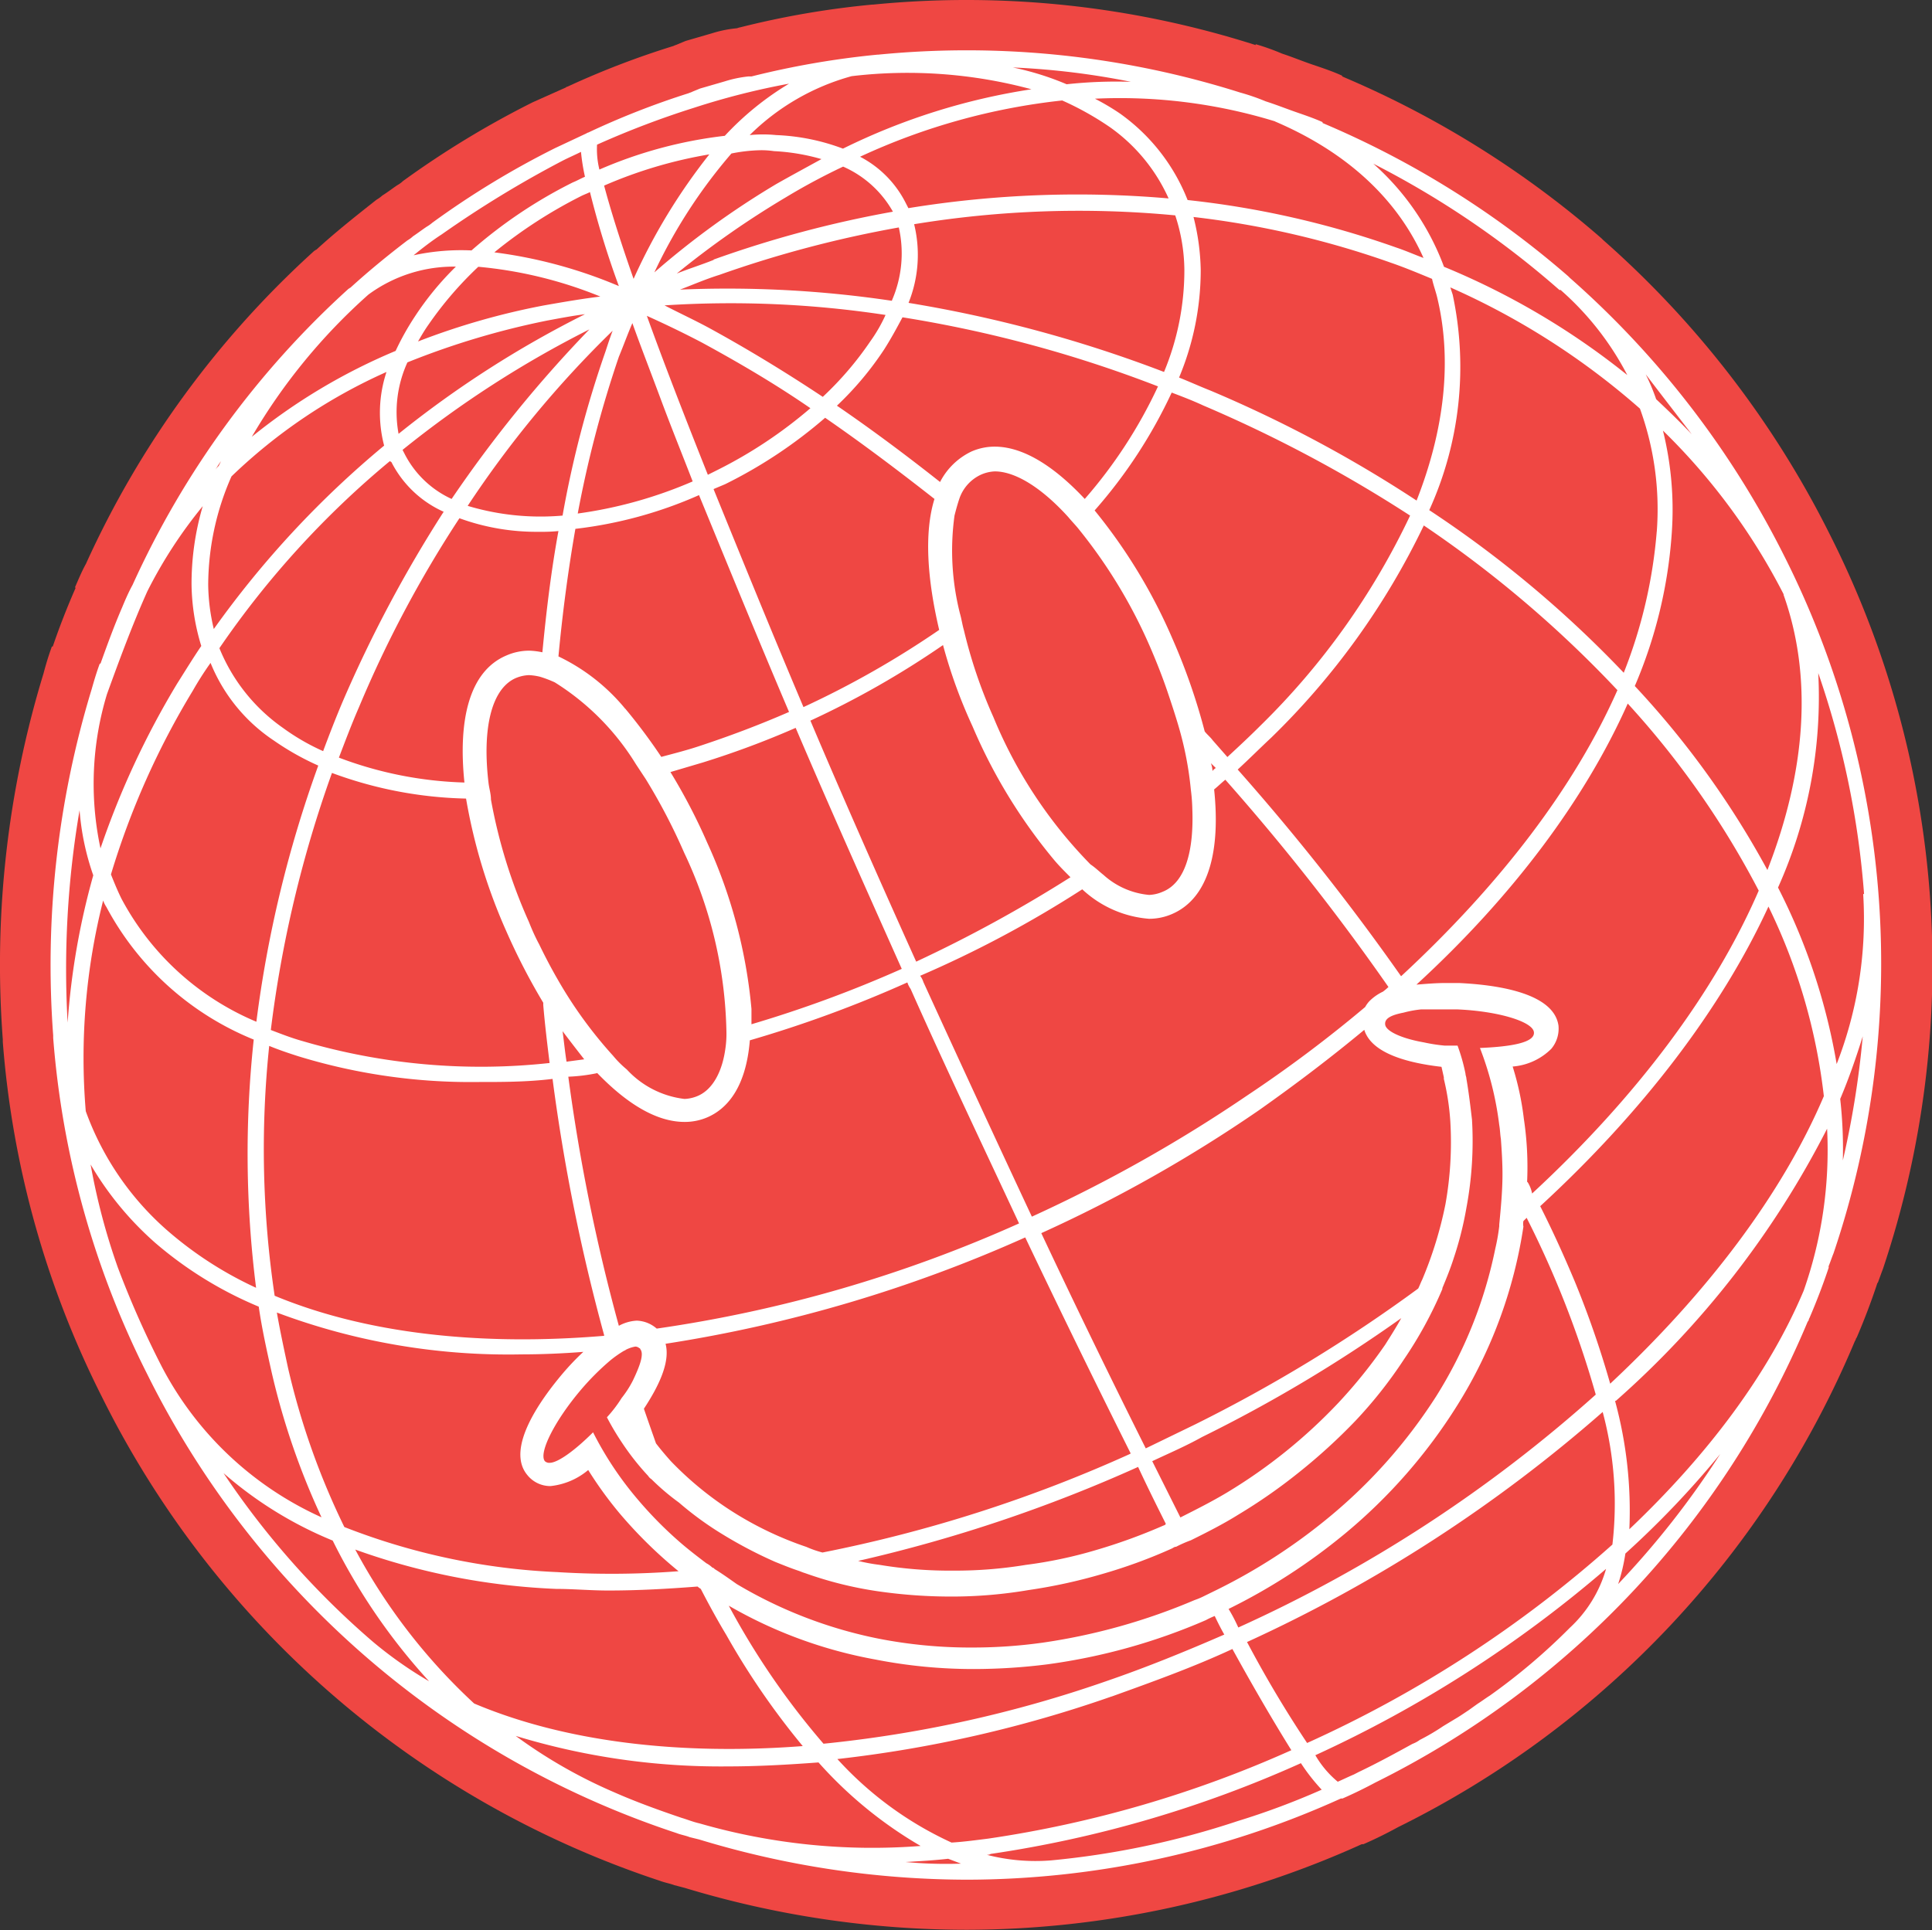 <?xml version="1.0" encoding="UTF-8"?> <svg xmlns="http://www.w3.org/2000/svg" viewBox="0 0 131.12 131.02"><rect x="0" y="0" width="131.12" height="131.02" fill="#333333" stroke="none"/> <defs> <style>.cls-1{fill:#ef4743;}.cls-2{fill:#fff;}</style> </defs> <g id="Layer_2" data-name="Layer 2"> <g id="Layer_1-2" data-name="Layer 1"> <path class="cls-1" d="M124.12,36.15A65.74,65.74,0,0,0,108.81,16.3l-.11-.11a65.77,65.77,0,0,0-17.61-11V5.14c-.63-.29-1.32-.52-2-.75s-1.38-.52-2.08-.75A15.88,15.88,0,0,0,85.22,3v.06A64.47,64.47,0,0,0,59.28.31h-.06a59.2,59.2,0,0,0-9,1.55c-.06,0-.18.06-.23.06a8.12,8.12,0,0,0-1.67.34l-1.79.52L46,3c-.12.06-.18.06-.29.12a57.79,57.79,0,0,0-7.19,2.76.21.21,0,0,0-.12.06l-2.24,1a63.22,63.22,0,0,0-8.81,5.35,1.88,1.88,0,0,1-.4.29c-.34.23-.63.46-1,.69a2.3,2.3,0,0,1-.4.29c-1.38,1.09-2.76,2.18-4.08,3.39-.06,0-.06.06-.12.06A64.64,64.64,0,0,0,5.83,38.28c-.29.52-.52,1.09-.75,1.61h.06c-.58,1.32-1.1,2.65-1.56,4H3.52c-.23.63-.4,1.2-.57,1.84A67.56,67.56,0,0,0,.19,70.56v.17a64.43,64.43,0,0,0,6.73,24.1,65.07,65.07,0,0,0,37.91,32.86c.29.11.64.17.93.28l.69.18A66,66,0,0,0,65.6,131a65.2,65.2,0,0,0,26.82-5.81s0,0,.11,0c.81-.35,1.61-.75,2.36-1.16a64.67,64.67,0,0,0,31-33c.06-.06.06-.18.12-.23q.78-1.82,1.38-3.63a.21.21,0,0,1,.06-.11c.11-.29.23-.64.34-.92A64.89,64.89,0,0,0,124.12,36.15Z"></path> <path class="cls-2" d="M121.06,37.68a62.27,62.27,0,0,0-14.51-18.81l-.11-.11h0A62.41,62.41,0,0,0,89.76,8.35V8.29c-.6-.27-1.26-.49-1.86-.7s-1.31-.49-2-.71a14.81,14.81,0,0,0-1.74-.6v0A61.47,61.47,0,0,0,59.6,3.71h-.05A58,58,0,0,0,51,5.19c-.06,0-.16,0-.22,0a8.08,8.08,0,0,0-1.58.33l-1.69.49L47,6.22c-.11.06-.16.06-.27.11h0A54.64,54.64,0,0,0,39.92,9h0a.22.22,0,0,0-.11.05l-2.13,1a58.66,58.66,0,0,0-8.34,5.07h0a2.5,2.5,0,0,1-.38.27c-.33.22-.6.43-.93.65a2.08,2.08,0,0,1-.38.28c-1.31,1-2.62,2.07-3.87,3.21-.05,0-.05.06-.11.06h0A61.22,61.22,0,0,0,9,39.7c-.27.49-.49,1-.71,1.53h0c-.54,1.25-1,2.51-1.47,3.82H6.77c-.22.6-.38,1.14-.55,1.74a64.25,64.25,0,0,0-2.61,23.5h0v.17A61.08,61.08,0,0,0,10,93.3a61.65,61.65,0,0,0,35.93,31.14c.27.11.6.16.87.27h0l.65.16A62.71,62.71,0,0,0,65.6,127.6,61.7,61.7,0,0,0,91,122.09c.06,0,.06,0,.11,0h0c.76-.33,1.53-.71,2.24-1.09A61.34,61.34,0,0,0,122.69,89.7h0c.06,0,.06-.16.11-.22.49-1.14.93-2.29,1.31-3.43a.22.22,0,0,1,0-.11h0c.11-.27.22-.6.33-.87A61.46,61.46,0,0,0,121.06,37.68Zm4,41.39a30.38,30.38,0,0,0-.17-4.47c.6-1.42,1.09-2.84,1.53-4.25A62.31,62.31,0,0,1,125,79.07ZM24.11,105.19a45.74,45.74,0,0,0,13.63,2.67c1.14,0,2.34.11,3.54.11,2,0,4-.11,6.06-.27l0,0a1.77,1.77,0,0,0,.22.16C48.15,109,48.7,110,49.3,111a51.35,51.35,0,0,0,5.18,7.53c-8.51.65-16.25-.33-22.3-2.89A39.69,39.69,0,0,1,24.11,105.19ZM7,61.13a2,2,0,0,0,.22.44,19.74,19.74,0,0,0,10,9,72.34,72.34,0,0,0,.16,16.85,25.21,25.21,0,0,1-6-3.87,19.57,19.57,0,0,1-5.56-8.12A43.57,43.57,0,0,1,7,61.13ZM14.13,39.7a18.33,18.33,0,0,1,1.58-7.36,36.62,36.62,0,0,1,10.52-7.09,8.83,8.83,0,0,0-.16,5A65.56,65.56,0,0,0,14.51,42.7,13.54,13.54,0,0,1,14.13,39.7ZM25,20a9.76,9.76,0,0,1,5.94-1.9,20.19,20.19,0,0,0-2.78,3.38,18.33,18.33,0,0,0-1.31,2.34,40,40,0,0,0-9.76,5.83A39.81,39.81,0,0,1,25,20ZM40.52,9.82a60.78,60.78,0,0,1,6.6-2.51,50.12,50.12,0,0,1,6.43-1.63,20,20,0,0,0-4.36,3.54,29.91,29.91,0,0,0-8.51,2.29A5.76,5.76,0,0,1,40.52,9.82Zm46-1.58c4.85,2.07,8.29,5.23,10.09,9.27-.6-.22-1.2-.49-1.86-.71A62.1,62.1,0,0,0,80.6,13.58,13.07,13.07,0,0,0,76,7.7a15.92,15.92,0,0,0-1.69-1A35.87,35.87,0,0,1,86.54,8.24Zm34.52,32.12c2,5.61,1.52,12-1.09,18.7a60.47,60.47,0,0,0-9-12.49,31.78,31.78,0,0,0,2.51-10.41,22.34,22.34,0,0,0-.6-6.93A42.69,42.69,0,0,1,121.06,40.36ZM83.38,109.22a40.41,40.41,0,0,0,7.85-5.07,36.28,36.28,0,0,0,7.69-8.78,31.71,31.71,0,0,0,4.47-12.1,1,1,0,0,1,0-.38l.22-.22a66.88,66.88,0,0,1,4.69,12,95,95,0,0,1-24.26,15.81C83.87,110.1,83.65,109.66,83.38,109.22ZM27.65,24.6a53.71,53.71,0,0,1,9.49-2.84c.87-.16,1.69-.32,2.56-.43a70.35,70.35,0,0,0-12.65,8.12A8.13,8.13,0,0,1,27.65,24.6ZM51.53,10.2a5.71,5.71,0,0,1,1,.06,14,14,0,0,1,3.22.54c-1,.55-2,1.09-3.06,1.69a56.92,56.92,0,0,0-8.28,6,35.27,35.27,0,0,1,5.23-8.07A11,11,0,0,1,51.53,10.2Zm28.85,8.13A18,18,0,0,1,79,25.25a88.4,88.4,0,0,0-17.34-4.69,8.74,8.74,0,0,0,.38-5.34,69.05,69.05,0,0,1,17.72-.6A12.06,12.06,0,0,1,80.38,18.33ZM48.48,106.5c0-.06-.11-.06-.16-.11a1.68,1.68,0,0,0-.38-.27c-.66-.5-1.31-1-1.91-1.53a26.69,26.69,0,0,1-2.78-2.84,23,23,0,0,1-3-4.52c-1.25,1.25-2.4,2.07-2.94,2.07a.43.43,0,0,1-.33-.11c-.44-.54.65-2.73,2.45-4.85a17.4,17.4,0,0,1,2-2,7.66,7.66,0,0,1,.93-.65.21.21,0,0,0,.11-.06,2.24,2.24,0,0,1,.65-.22.42.42,0,0,1,.27.11.06.06,0,0,1,.06.06c.27.32,0,1.09-.49,2.12a6.93,6.93,0,0,1-.77,1.2,8.75,8.75,0,0,1-1,1.31,17.74,17.74,0,0,0,1,1.69,17.45,17.45,0,0,0,1.8,2.29.66.66,0,0,0,.22.22A15.74,15.74,0,0,0,46.08,102a22,22,0,0,0,3,2.18,29.83,29.83,0,0,0,3.54,1.85c.55.22,1.09.44,1.58.6.17.06.27.11.44.16A25.67,25.67,0,0,0,59.44,108a34.68,34.68,0,0,0,5.24.38,31.13,31.13,0,0,0,5.12-.44,36.24,36.24,0,0,0,5-1.09,35,35,0,0,0,4.75-1.74c.11-.06.16-.11.27-.11a8.44,8.44,0,0,1,1-.44c1.09-.54,2.18-1.09,3.22-1.74a36.83,36.83,0,0,0,4.14-2.89,39,39,0,0,0,3.82-3.49,30.08,30.08,0,0,0,3.27-4.14,27.63,27.63,0,0,0,2.62-4.8v-.06c.27-.65.54-1.31.76-2A23.14,23.14,0,0,0,99.52,82,24.6,24.6,0,0,0,99.9,76v0c-.11-.93-.22-1.86-.38-2.78,0-.11-.06-.22-.06-.33a12.75,12.75,0,0,0-.54-1.91c-.27,0-.6,0-.87,0a11.45,11.45,0,0,1-1.42-.22c-1.53-.27-2.56-.76-2.62-1.2s.44-.66,1.25-.82a7.37,7.37,0,0,1,1.2-.22c.49,0,1,0,1.59,0h.81c2.78.11,5.13.82,5.24,1.53s-1.47,1-3.66,1.09a21.68,21.68,0,0,1,1.31,5.23c.06.33.06.65.11.93.06.82.11,1.63.11,2.4,0,1.14-.11,2.29-.22,3.43v.11a13.63,13.63,0,0,1-.27,1.53,30.09,30.09,0,0,1-4,10A35.22,35.22,0,0,1,90.19,103a39.15,39.15,0,0,1-7.58,4.91l-1,.49a5,5,0,0,1-.54.22,41.41,41.41,0,0,1-10.31,2.89,34.33,34.33,0,0,1-4.74.33,32.47,32.47,0,0,1-6.38-.6A30.43,30.43,0,0,1,50,107.53C49.46,107.15,49,106.82,48.48,106.5Zm.76-35.39c-.21,1.64-.87,2.83-1.85,3.27a2.54,2.54,0,0,1-.93.22,6.33,6.33,0,0,1-3.92-2,6.81,6.81,0,0,1-.93-.93,29.43,29.43,0,0,1-3.76-5.18c-.44-.76-.87-1.58-1.26-2.39-.27-.5-.49-1-.7-1.53a35.84,35.84,0,0,1-2.57-8.29c0-.38-.11-.71-.16-1.09-.44-3.65.16-6.38,1.8-7.14a2.54,2.54,0,0,1,.93-.22,3.86,3.86,0,0,1,.76.11,8,8,0,0,1,1,.38,17.09,17.09,0,0,1,5.51,5.56l.66,1a40.07,40.07,0,0,1,2.61,5A29.6,29.6,0,0,1,49.3,70,6.71,6.71,0,0,1,49.24,71.11Zm-6.81-23a13.26,13.26,0,0,0-4.53-3.55q.42-4.48,1.15-8.66a28.84,28.84,0,0,0,8.39-2.29c1.86,4.52,3.88,9.48,6.11,14.72-2,.87-4,1.63-6.16,2.34-.82.27-1.69.49-2.51.71A38.67,38.67,0,0,0,42.43,48.1Zm.49-26.17c.54,1.52,1.2,3.21,1.91,5.12s1.42,3.66,2.18,5.62a29.77,29.77,0,0,1-7.8,2.18A76.37,76.37,0,0,1,42,24.22C42.32,23.45,42.59,22.69,42.92,21.93Zm1-.49c1.2.54,2.45,1.14,3.71,1.8C50,24.54,52.52,26,55,27.71A30.84,30.84,0,0,1,48.7,31.9l-.66.33C46.41,28.14,45,24.49,43.9,21.44Zm-2.34,1c-.17.44-.33.93-.49,1.42A71.59,71.59,0,0,0,38.18,35a17.19,17.19,0,0,1-6.44-.66A71.7,71.7,0,0,1,41.56,22.47Zm6.87,10.74.76-.32A32,32,0,0,0,56,28.36c2.45,1.69,4.91,3.54,7.42,5.51-.71,2.29-.49,5.45.32,8.89A62.79,62.79,0,0,1,54.53,48C52.24,42.59,50.23,37.63,48.43,33.21ZM80,49.35a23,23,0,0,1,.82,4.26,12.29,12.29,0,0,1,.1,1.31c.11,2.88-.49,5-2,5.61a2.54,2.54,0,0,1-.93.22,5.32,5.32,0,0,1-3.1-1.36c-.28-.22-.55-.49-.88-.71a31.2,31.2,0,0,1-6.59-10,33.18,33.18,0,0,1-2-5.89c-.11-.38-.16-.76-.27-1.14A17.42,17.42,0,0,1,64.78,35c.11-.44.22-.82.33-1.15a2.78,2.78,0,0,1,1.47-1.63,2.59,2.59,0,0,1,.93-.22c1.42,0,3.22,1.14,5,3.11.22.27.49.54.71.82A34.51,34.51,0,0,1,78.09,44c.43,1,.82,2,1.14,2.94C79.51,47.77,79.78,48.59,80,49.35Zm2.18,2.46.33.32c-.06.06-.17.11-.22.22A1.66,1.66,0,0,0,82.18,51.81ZM73.62,33.87c-1.58-1.69-3.82-3.55-6.11-3.55h0a3.89,3.89,0,0,0-1.58.33,4.64,4.64,0,0,0-2.13,2.07c-2.34-1.85-4.69-3.6-7-5.18A21.56,21.56,0,0,0,60,23.73c.49-.77.87-1.48,1.25-2.19a85.05,85.05,0,0,1,17.34,4.69A32.34,32.34,0,0,1,73.62,33.87ZM59.06,23.18a22.27,22.27,0,0,1-3.22,3.76c-2.62-1.74-5.23-3.32-7.74-4.69-1-.54-2-1-3-1.52a69.83,69.83,0,0,1,15,.65A10.42,10.42,0,0,1,59.06,23.18ZM30.65,33.87a6.73,6.73,0,0,1-3.16-3l-.17-.33A71,71,0,0,1,40,22.36,86,86,0,0,0,30.65,33.87Zm5.94,2.23a11.39,11.39,0,0,0,1.31-.05c-.49,2.67-.82,5.4-1.09,8.23a5.18,5.18,0,0,0-.87-.11h0a3.86,3.86,0,0,0-1.58.33c-2.56,1.09-3.27,4.47-2.84,8.62A26.05,26.05,0,0,1,23,51.43c.44-1.15.87-2.29,1.37-3.44a78.65,78.65,0,0,1,6.81-12.81A15.25,15.25,0,0,0,36.59,36.1ZM51,68.49a34.6,34.6,0,0,0-3-11.28,39.38,39.38,0,0,0-2.5-4.8l2.23-.66A60.22,60.22,0,0,0,54,49.41c2.23,5.23,4.69,10.74,7.2,16.36A83.26,83.26,0,0,1,51,69.53Zm4-19.57a60.58,60.58,0,0,0,9-5.13,34.5,34.5,0,0,0,2,5.51,36.41,36.41,0,0,0,5.56,9.1c.33.39.71.77,1.09,1.15a92.91,92.91,0,0,1-10.47,5.73C59.6,59.55,57.15,54,55,48.92ZM73.45,60.37a7.48,7.48,0,0,0,4.53,2,3.89,3.89,0,0,0,1.58-.33c2.51-1.09,3.27-4.36,2.84-8.45.27-.22.49-.44.76-.66A154,154,0,0,1,94.23,67a3.34,3.34,0,0,1-.38.32,3.26,3.26,0,0,0-.93.66,2.08,2.08,0,0,0-.27.38c-2.46,2.07-5.13,4.09-8,6a99.17,99.17,0,0,1-14.62,8.23c-2.34-5-4.79-10.3-7.36-15.92a1.46,1.46,0,0,0-.22-.43A75.06,75.06,0,0,0,73.45,60.37Zm19.14,9.54c.49,1.58,2.89,2.24,5.24,2.51l.16.71v.11a16.89,16.89,0,0,1,.44,2.89,23.89,23.89,0,0,1-.33,5.61,26.51,26.51,0,0,1-1.58,5.13c-.11.22-.16.38-.27.6a102.86,102.86,0,0,1-15.11,9.21l-3.38,1.64c-2.18-4.36-4.58-9.27-7.09-14.61a95.58,95.58,0,0,0,14.78-8.35C88,73.56,90.36,71.76,92.59,69.91ZM95.1,89.48c-.33.6-.71,1.2-1.09,1.8a34.21,34.21,0,0,1-3.16,3.93,35.71,35.71,0,0,1-7.58,6.11c-1,.6-2.07,1.14-3.16,1.69L78.2,99.19c1.14-.54,2.23-1,3.38-1.64A98,98,0,0,0,95.1,89.48Zm-16,14c-.05.06-.1.06-.21.11a38.06,38.06,0,0,1-4.53,1.64,30,30,0,0,1-4.74,1,29.52,29.52,0,0,1-4.91.39,29,29,0,0,1-5-.39,12.63,12.63,0,0,1-1.47-.27,100.94,100.94,0,0,0,19-6.38C77.87,100.94,78.52,102.24,79.12,103.44Zm-2.39-4.79a95.42,95.42,0,0,1-20.89,6.7,7,7,0,0,1-1.09-.38,23.25,23.25,0,0,1-4.85-2.29,22.69,22.69,0,0,1-4.36-3.54c-.39-.44-.71-.82-1-1.2-.27-.77-.54-1.53-.82-2.35,1-1.52,1.8-3.16,1.47-4.41A95.27,95.27,0,0,0,69.58,84C72.09,89.27,74.49,94.17,76.73,98.65Zm26.93-18.43a22,22,0,0,0-.22-4.31,19.52,19.52,0,0,0-.76-3.55,4.18,4.18,0,0,0,2.62-1.2,2.13,2.13,0,0,0,.49-1.58c-.33-2.29-4.42-2.78-6.76-2.89h-.88c-.7,0-1.36.06-2,.11,6.54-6,11.45-12.59,14.34-19.08a59.44,59.44,0,0,1,8.89,12.7c-3,6.93-8.29,14-15.38,20.56A2.25,2.25,0,0,0,103.66,80.22Zm-8.56-14A158.25,158.25,0,0,0,84,52.24c.77-.71,1.53-1.47,2.29-2.18A50.54,50.54,0,0,0,96.63,35.67a77.7,77.7,0,0,1,13.14,11.18C106.88,53.39,101.86,60,95.1,66.26Zm-9.54-17c-.71.71-1.47,1.42-2.24,2.13l-1-1.14c-.16-.22-.38-.39-.54-.6a41.7,41.7,0,0,0-2.18-6.27,36.68,36.68,0,0,0-5.29-8.73,33.39,33.39,0,0,0,5.23-8c.71.27,1.42.54,2.13.87A92.31,92.31,0,0,1,95.7,35,49.67,49.67,0,0,1,85.56,49.24Zm-25-28.84a75.63,75.63,0,0,0-14.39-.76c.87-.33,1.74-.71,2.67-1A76.87,76.87,0,0,1,61,15.44,8,8,0,0,1,60.53,20.4Zm-12.1-2.78c-.82.33-1.69.6-2.51.93a61.22,61.22,0,0,1,7.41-5.18,43.14,43.14,0,0,1,3.88-2.08,7.19,7.19,0,0,1,3.38,3.06h0A75.5,75.5,0,0,0,48.43,17.62ZM43,18.93c-.92-2.62-1.58-4.75-2-6.33a30.47,30.47,0,0,1,7.14-2.12A40.09,40.09,0,0,0,43,18.93ZM26.56,31.36a7.35,7.35,0,0,0,3.55,3.38,88.76,88.76,0,0,0-6.82,12.81c-.49,1.15-.93,2.29-1.36,3.44a14.87,14.87,0,0,1-2.73-1.58A12.21,12.21,0,0,1,14.89,44,61.84,61.84,0,0,1,26.45,31.31C26.51,31.31,26.51,31.36,26.56,31.36Zm5.07,22.85a37.68,37.68,0,0,0,2.73,9,43.28,43.28,0,0,0,2.51,4.86v.16c.11,1.31.27,2.62.43,3.93a42.9,42.9,0,0,1-16.74-1.48c-.76-.21-1.47-.49-2.18-.76a80.7,80.7,0,0,1,4.15-17.45A27.79,27.79,0,0,0,31.63,54.21ZM38.18,70c.49.65,1,1.31,1.47,1.91l-1.2.16C38.34,71.38,38.28,70.73,38.18,70Zm2.34,2.83c1.58,1.64,3.71,3.33,5.94,3.33A3.86,3.86,0,0,0,48,75.85c1.26-.54,2.62-1.91,2.89-5.23a82.06,82.06,0,0,0,10.69-3.93,1.65,1.65,0,0,0,.22.44c2.45,5.51,5,10.85,7.36,15.92a92.08,92.08,0,0,1-24.59,7.14,2.17,2.17,0,0,0-1.36-.54A2.85,2.85,0,0,0,42,90a127.63,127.63,0,0,1-3.43-16.91A11.88,11.88,0,0,0,40.52,72.85ZM106.88,87c-.71-1.69-1.47-3.38-2.35-5.12,7-6.44,12.33-13.47,15.49-20.34a39.46,39.46,0,0,1,3.76,12.87c-2.83,6.65-7.9,13.35-14.5,19.52A65.39,65.39,0,0,0,106.88,87Zm5.56-50.93a33.33,33.33,0,0,1-2.24,9.6A75.77,75.77,0,0,0,97,34.63,23.49,23.49,0,0,0,98.59,20l-.16-.49a50.16,50.16,0,0,1,12.87,8.23A20.07,20.07,0,0,1,112.44,36.1ZM97.55,20.24c1,4.19.5,8.88-1.41,13.74a87,87,0,0,0-14-7.47c-.71-.28-1.41-.6-2.12-.88a18.88,18.88,0,0,0,1.47-7.3,15.56,15.56,0,0,0-.49-3.6,61.12,61.12,0,0,1,13.41,3.11c.93.32,1.86.71,2.78,1.09C97.28,19.36,97.45,19.8,97.55,20.24ZM75.31,8.62a11.86,11.86,0,0,1,4,4.85,71.43,71.43,0,0,0-17.66.66l-.17-.33a7.18,7.18,0,0,0-3.11-3.16A43.6,43.6,0,0,1,72.09,6.82,20.41,20.41,0,0,1,75.31,8.62Zm-18.1,1.47a14.39,14.39,0,0,0-4.53-.92,9,9,0,0,0-1.8,0,15.75,15.75,0,0,1,6.92-4A32.28,32.28,0,0,1,70,6.06,43.68,43.68,0,0,0,57.21,10.09ZM42,19.42a32,32,0,0,0-8.45-2.29,32.24,32.24,0,0,1,5.89-3.82c.22-.11.38-.16.6-.27A61.14,61.14,0,0,0,42,19.42Zm-1.25.71c-1.31.16-2.56.38-3.82.6a48.89,48.89,0,0,0-8.56,2.45c.22-.38.44-.76.71-1.14a24.5,24.5,0,0,1,3.38-3.93A28.78,28.78,0,0,1,40.74,20.13ZM18.6,50.28a18.17,18.17,0,0,0,3,1.69,80.93,80.93,0,0,0-4.2,17.39A18.46,18.46,0,0,1,8.24,61c-.27-.55-.49-1.09-.71-1.64a54,54,0,0,1,5.56-12.48A21.92,21.92,0,0,1,14.29,45,11.51,11.51,0,0,0,18.6,50.28ZM18.27,71c.66.27,1.31.49,2,.71A39.89,39.89,0,0,0,32.5,73.45c1.64,0,3.28,0,5-.21A129.21,129.21,0,0,0,41,90.63l0,.05c-8.46.71-16.2-.16-22.36-2.72A67.57,67.57,0,0,1,18.27,71ZM35.39,91.94c1.37,0,2.79-.06,4.2-.17-.54.5-1,1-1.36,1.42-1.53,1.8-3.93,5.13-2.45,6.93a2,2,0,0,0,1.58.76,4.73,4.73,0,0,0,2.56-1.09,26.25,26.25,0,0,0,2.13,2.94,30.59,30.59,0,0,0,4,3.93,59.66,59.66,0,0,1-8.23.06,44.93,44.93,0,0,1-14.45-3.06,50.36,50.36,0,0,1-3.82-10.79c-.27-1.26-.54-2.51-.76-3.77A44.69,44.69,0,0,0,35.39,91.94ZM49.46,109a30.79,30.79,0,0,0,9.93,3.65,34.52,34.52,0,0,0,6.7.65,39.94,39.94,0,0,0,5-.32,40.61,40.61,0,0,0,10.75-3h0a5.13,5.13,0,0,1,.6-.28c.21.44.43.88.65,1.26-2.62,1.14-5.29,2.23-8,3.16a83.68,83.68,0,0,1-19.2,4.25A51.73,51.73,0,0,1,49.46,109Zm26,6.16c2.78-1,5.56-2,8.18-3.22,1.74,3.16,3.05,5.34,4,6.87a77.83,77.83,0,0,1-20.56,6c-.87.11-1.69.22-2.5.27a23.9,23.9,0,0,1-7.75-5.67A85,85,0,0,0,75.42,115.17Zm9.21-3.71a99,99,0,0,0,24.1-15.6,24,24,0,0,1,.66,9,81.32,81.32,0,0,1-20.72,13.47A77.93,77.93,0,0,1,84.63,111.46Zm25-16.36A62.37,62.37,0,0,0,124,76.62a28.75,28.75,0,0,1-1.59,11c-2.39,5.67-6.54,11.17-11.83,16.19A28.35,28.35,0,0,0,109.61,95.1Zm15-22.74a41.47,41.47,0,0,0-4-12.1,31.57,31.57,0,0,0,2.73-14.56,59.56,59.56,0,0,1,3.11,15h-.06A27.21,27.21,0,0,1,124.6,72.36Zm-9.43-42.42c-.93-1-1.86-1.91-2.84-2.83a14.27,14.27,0,0,0-.71-1.69C112.82,26.89,114,28.42,115.17,29.94Zm-9.33-10.25a19.77,19.77,0,0,1,4.53,5.78A50.57,50.57,0,0,0,98,18.11a17.46,17.46,0,0,0-4.8-7A61.34,61.34,0,0,1,105.84,19.69Zm-29-14.12a31.1,31.1,0,0,0-4.52.16,19.18,19.18,0,0,0-3.65-1.14A51.74,51.74,0,0,1,76.83,5.57ZM38.18,10.91c.43-.22.81-.38,1.25-.6A14,14,0,0,0,39.7,12c-.27.11-.54.27-.82.38A32.26,32.26,0,0,0,32,17a15.22,15.22,0,0,0-3.93.33c.6-.49,1.26-1,1.91-1.42h0A73.15,73.15,0,0,1,38.18,10.91ZM15,31.31l-.16.32a1,1,0,0,0-.22.27A3.91,3.91,0,0,1,15,31.31Zm-5,8.83a31.31,31.31,0,0,1,3.76-5.78A18.64,18.64,0,0,0,13,39.7a14.77,14.77,0,0,0,.66,4.15c-.55.81-1.09,1.69-1.64,2.56A57.32,57.32,0,0,0,6.82,57.59a20.93,20.93,0,0,1,.44-10.47C8.13,44.72,9,42.37,10,40.14ZM5.4,55a17.31,17.31,0,0,0,.93,4.42,49.63,49.63,0,0,0-1.74,10A64,64,0,0,1,5.4,55ZM8,86.05H8a43.83,43.83,0,0,1-1.85-7,21.65,21.65,0,0,0,4.41,5.34,26.15,26.15,0,0,0,7,4.31c.22,1.52.55,3,.88,4.47A49.64,49.64,0,0,0,21.82,103,22.78,22.78,0,0,1,11,92.81,64.67,64.67,0,0,1,8,86.05ZM15.17,100a26.48,26.48,0,0,0,7.41,4.58,41.15,41.15,0,0,0,6.54,9.55,27.28,27.28,0,0,1-3.81-2.68h0A56.36,56.36,0,0,1,15.17,100ZM46.25,123.4c-1.59-.54-3.11-1.09-4.58-1.74h0A33.84,33.84,0,0,1,35,117.84a47.62,47.62,0,0,0,14.39,2.07c2,0,4-.11,6.16-.27a28.36,28.36,0,0,0,6.93,5.67,42.32,42.32,0,0,1-15-1.53C47,123.67,46.63,123.51,46.25,123.4Zm15.21,3c1-.06,1.91-.11,2.89-.22l.87.33A29.52,29.52,0,0,1,61.46,126.4Zm9.87-.11h0a13.17,13.17,0,0,1-4.36-.38.46.46,0,0,0,.27-.06,79.42,79.42,0,0,0,21.05-6.16,13.14,13.14,0,0,0,1.41,1.8A50.82,50.82,0,0,1,84,123.62h0A57.06,57.06,0,0,1,71.33,126.29Zm29.77-11.18h0c-.27.17-.55.38-.82.55l-.6.43c-.33.22-.65.44-.93.6l-.81.49a14.55,14.55,0,0,1-1.58.93,2,2,0,0,1-.5.27c-1.2.66-2.39,1.31-3.65,1.91l-.33.17c-.38.16-.7.32-1.09.49a6.66,6.66,0,0,1-1.52-1.8A83.51,83.51,0,0,0,109,106.5a8.72,8.72,0,0,1-2.46,4h0A41.48,41.48,0,0,1,101.1,115.11Zm8.72-7.58a12.5,12.5,0,0,0,.49-2.07,62.54,62.54,0,0,0,6.44-6.76A59.05,59.05,0,0,1,109.82,107.53Z"></path> </g> </g> </svg> 